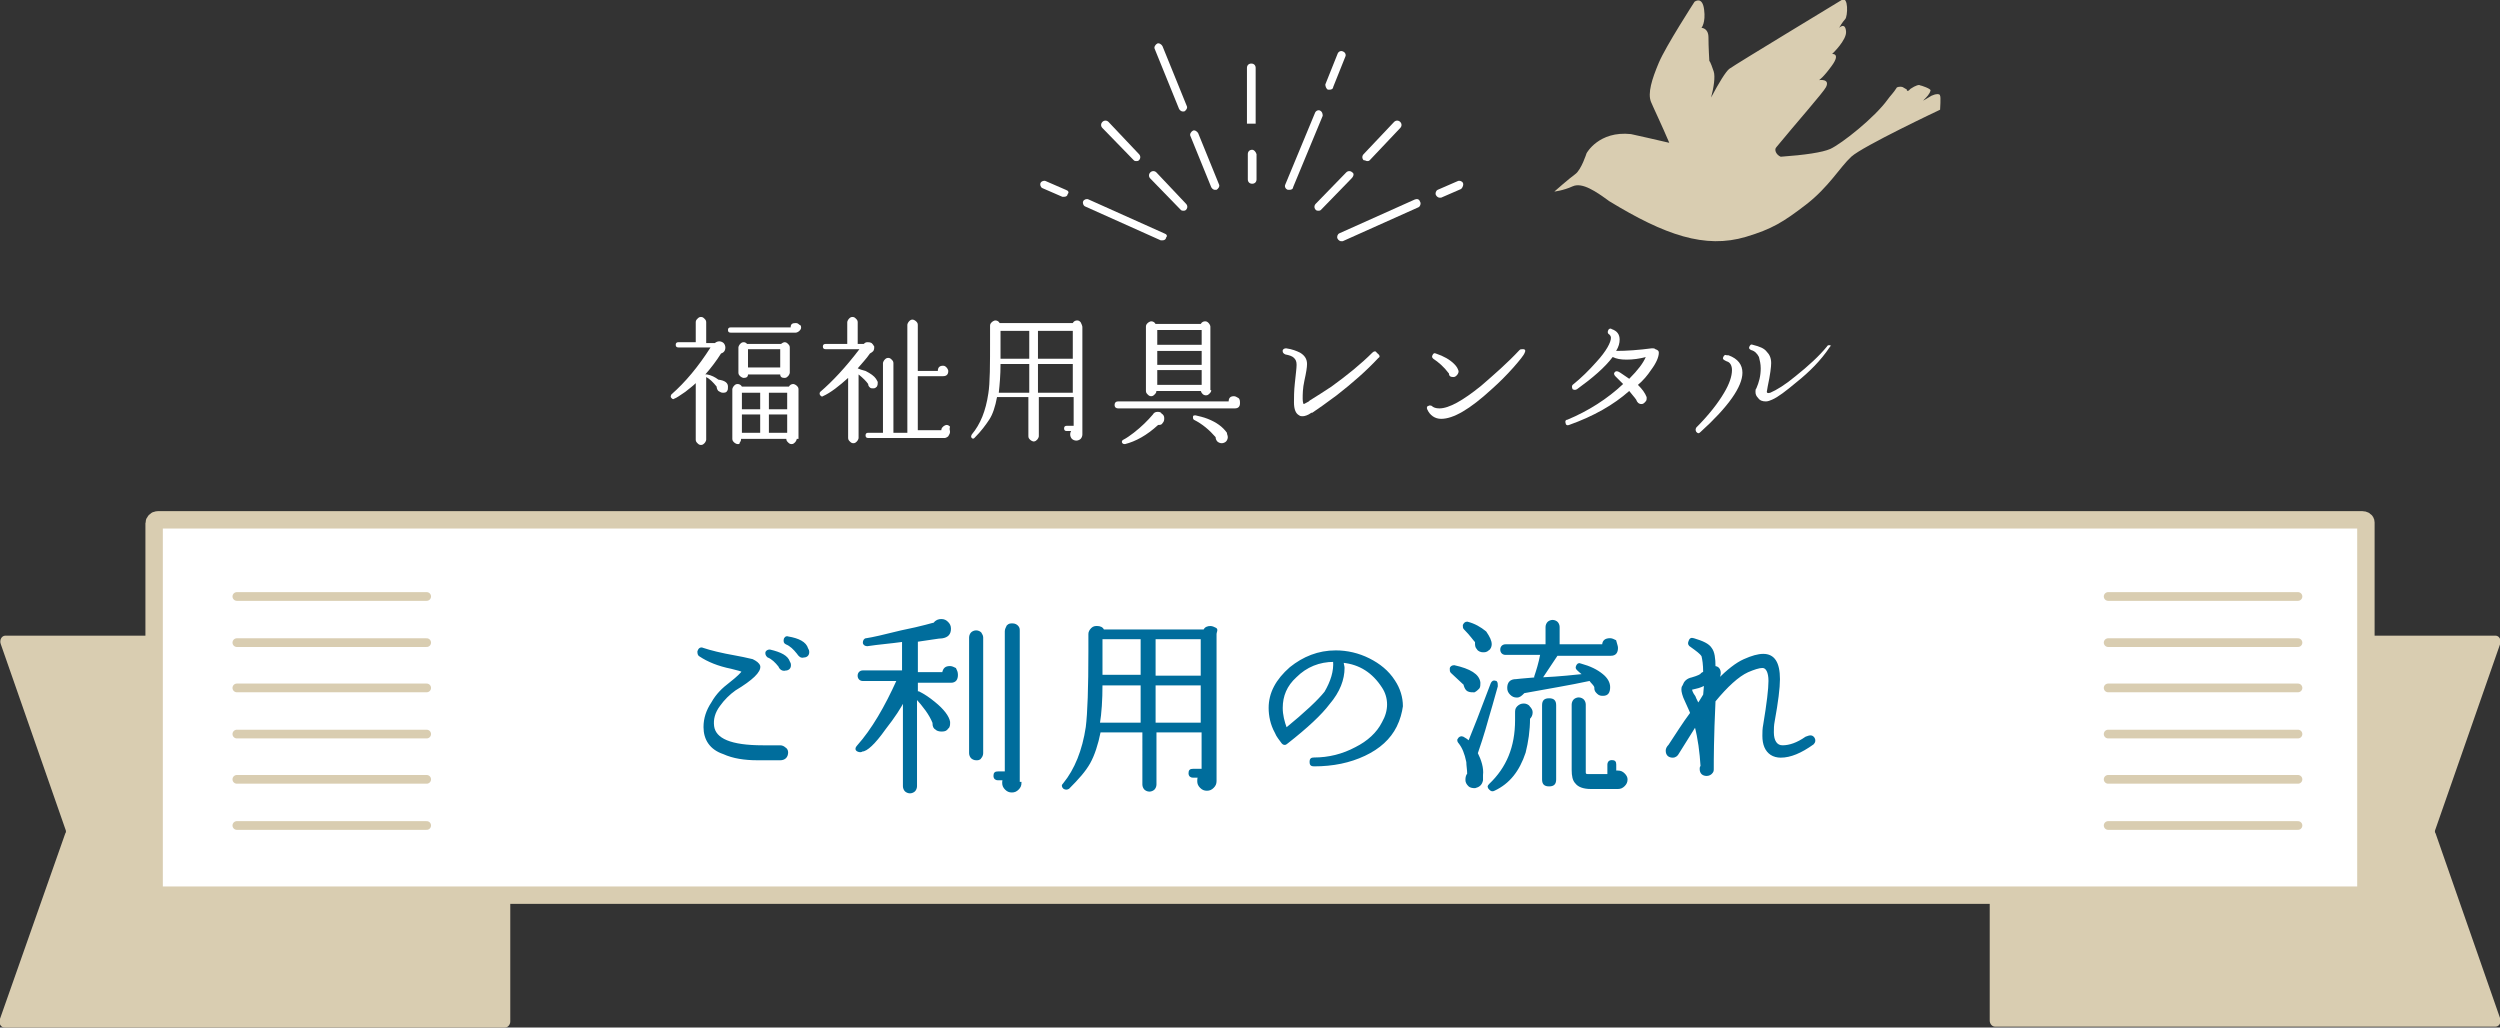<?xml version="1.0" encoding="utf-8"?>
<!-- Generator: Adobe Illustrator 27.7.0, SVG Export Plug-In . SVG Version: 6.00 Build 0)  -->
<svg version="1.1" id="レイヤー_1" xmlns="http://www.w3.org/2000/svg" xmlns:xlink="http://www.w3.org/1999/xlink" x="0px"
	 y="0px" viewBox="0 0 287.1 118" style="enable-background:new 0 0 287.1 118;" xml:space="preserve">
<rect x="0" y="0" width="287.1" height="118" fill="#333333" stroke="none"/>
<style type="text/css">
	.ドロップシャドウ{fill:none;}
	.光彩_x0020_外側_x0020_5_x0020_pt{fill:none;}
	.青のネオン{fill:none;stroke:#8AACDA;stroke-width:7;stroke-linecap:round;stroke-linejoin:round;}
	.クロムハイライト{fill:url(#SVGID_1_);stroke:#FFFFFF;stroke-width:0.363;stroke-miterlimit:1;}
	.ジャイブ_GS{fill:#FFDD00;}
	.Alyssa_GS{fill:#A6D0E4;}
	.st0{fill:#FFFFFF;}
	.st1{fill:#D9CDB1;}
	.st2{fill:#FFFFFF;stroke:#D9CDB1;stroke-width:2;stroke-miterlimit:10;}
	.st3{fill:none;stroke:#D9CDB1;stroke-linecap:round;stroke-linejoin:round;stroke-miterlimit:10;}
	.st4{enable-background:new    ;}
	.st5{fill:#006D9C;stroke:#006D9C;stroke-width:0.218;stroke-miterlimit:10;}
</style>
<linearGradient id="SVGID_1_" gradientUnits="userSpaceOnUse" x1="143.561" y1="58.997" x2="143.561" y2="57.997">
	<stop  offset="0" style="stop-color:#656565"/>
	<stop  offset="0.618" style="stop-color:#1B1B1B"/>
	<stop  offset="0.629" style="stop-color:#545454"/>
	<stop  offset="0.983" style="stop-color:#3E3E3E"/>
</linearGradient>
<g>
	<g>
		<path class="st0" d="M83.6,44.4c0,0.2,0,0.4-0.1,0.5c-0.1,0.2-0.3,0.2-0.5,0.2c-0.2,0-0.3-0.1-0.5-0.2c-0.1-0.1-0.2-0.3-0.2-0.5
			c-0.4-0.5-0.8-0.9-1.2-1.1v7.2c0,0.1-0.1,0.3-0.2,0.4c-0.1,0.1-0.2,0.2-0.4,0.2s-0.3-0.1-0.4-0.2c-0.1-0.1-0.2-0.2-0.2-0.4V44
			c-0.3,0.3-0.7,0.6-1.2,1c-0.6,0.4-1,0.7-1.3,0.8c-0.1,0.1-0.2,0-0.3-0.1c-0.1-0.1-0.1-0.2,0-0.4c1.6-1.4,3.1-3.2,4.5-5.4h-3.7
			c-0.2,0-0.3-0.1-0.3-0.3c0-0.2,0.1-0.3,0.3-0.3h2v0v-2.3c0-0.2,0.1-0.3,0.2-0.4c0.1-0.1,0.2-0.2,0.4-0.2c0.2,0,0.3,0.1,0.4,0.2
			c0.1,0.1,0.2,0.2,0.2,0.4v2.4h1c0.1-0.1,0.3-0.2,0.5-0.2c0.2,0,0.4,0.1,0.5,0.2c0.1,0.1,0.2,0.3,0.2,0.5c0,0.4-0.2,0.6-0.5,0.7
			c-0.5,0.8-1.1,1.6-1.8,2.4c0.1,0,0.1,0,0.2,0c0.5,0.1,0.9,0.3,1.3,0.6C83.3,43.7,83.6,44,83.6,44.4z M92,37.6
			c0,0.2-0.1,0.3-0.2,0.4c-0.1,0.1-0.3,0.2-0.4,0.2h-7.5c-0.2,0-0.3-0.1-0.3-0.3c0-0.2,0.1-0.3,0.3-0.3h6.9c0-0.4,0.2-0.5,0.6-0.5
			c0.2,0,0.3,0.1,0.4,0.2C91.9,37.3,92,37.4,92,37.6z M91.5,50.4c0,0.1-0.1,0.3-0.2,0.4c-0.1,0.1-0.2,0.2-0.4,0.2
			c-0.2,0-0.3-0.1-0.4-0.2s-0.2-0.2-0.2-0.4v0h-5.2v0.1c0,0.1-0.1,0.3-0.2,0.4C85,51,84.9,51,84.7,51c-0.1,0-0.3-0.1-0.4-0.2
			s-0.2-0.2-0.2-0.4v-5.7c0-0.1,0.1-0.3,0.2-0.4c0.1-0.1,0.2-0.2,0.4-0.2c0.2,0,0.4,0.1,0.5,0.3h5.4c0.1-0.2,0.3-0.3,0.5-0.3
			c0.1,0,0.3,0.1,0.4,0.2c0.1,0.1,0.2,0.2,0.2,0.4V50.4z M90.7,42.8c0,0.1-0.1,0.3-0.2,0.4c-0.1,0.1-0.2,0.2-0.4,0.2
			c-0.3,0-0.5-0.1-0.5-0.4h-3.7c0,0.3-0.2,0.4-0.5,0.4c-0.1,0-0.3-0.1-0.4-0.2c-0.1-0.1-0.2-0.2-0.2-0.4v-2.9c0-0.1,0.1-0.3,0.2-0.4
			c0.1-0.1,0.2-0.2,0.4-0.2c0.2,0,0.3,0.1,0.4,0.2h3.9c0.1-0.1,0.3-0.2,0.4-0.2c0.2,0,0.3,0.1,0.4,0.2c0.1,0.1,0.2,0.2,0.2,0.4V42.8
			z M87.3,47v-1.9h-2.1V47H87.3z M87.3,49.7v-2.1h-2.1v2.1H87.3z M89.6,42.2v-2.1h-3.7v2.1H89.6z M90.4,47v-1.9h-2.1V47H90.4z
			 M90.4,49.7v-2.1h-2.1v2.1H90.4z"/>
		<path class="st0" d="M100.8,43.9c0,0.2,0,0.3-0.1,0.5c-0.1,0.1-0.2,0.2-0.4,0.2c-0.2,0-0.3,0-0.4-0.1s-0.2-0.2-0.2-0.4
			c-0.2-0.3-0.6-0.7-1.1-1.1v7.3c0,0.1-0.1,0.3-0.2,0.4c-0.1,0.1-0.2,0.2-0.4,0.2c-0.2,0-0.3-0.1-0.4-0.2c-0.1-0.1-0.2-0.2-0.2-0.4
			v-6.9c-1,0.9-2,1.7-2.9,2.1c-0.1,0.1-0.2,0-0.3-0.1c-0.1-0.1-0.1-0.3,0-0.4c1.4-1.2,2.9-2.8,4.5-4.9h-3.9c-0.2,0-0.3-0.1-0.3-0.3
			c0-0.2,0.1-0.3,0.3-0.3h2.5v-2.5c0-0.1,0.1-0.3,0.2-0.4c0.1-0.1,0.2-0.2,0.4-0.2s0.3,0.1,0.4,0.2c0.1,0.1,0.2,0.2,0.2,0.4v2.5h0.7
			l0,0c0.1-0.1,0.2-0.2,0.4-0.2c0.2,0,0.3,0,0.5,0.1c0.1,0.1,0.2,0.2,0.3,0.4c0,0.2,0,0.3-0.1,0.5c-0.1,0.1-0.2,0.2-0.4,0.3
			c-0.4,0.6-0.9,1.1-1.4,1.7v0c0,0,0,0,0,0c0.2,0.1,0.5,0.2,0.9,0.3c0.6,0.3,1,0.6,1.2,0.9C100.7,43.7,100.8,43.8,100.8,43.9z
			 M109.1,49.6c0,0.2-0.1,0.3-0.2,0.5c-0.1,0.1-0.3,0.2-0.4,0.2h-8.8c-0.2,0-0.3-0.1-0.3-0.3c0-0.2,0.1-0.3,0.3-0.3h1.7c0,0,0,0,0,0
			v-8c0-0.1,0.1-0.3,0.2-0.4c0.1-0.1,0.2-0.2,0.4-0.2s0.3,0.1,0.4,0.2c0.1,0.1,0.2,0.2,0.2,0.4v8c0,0,0,0,0,0h1.6V37.3
			c0-0.1,0.1-0.3,0.2-0.4c0.1-0.1,0.2-0.2,0.4-0.2c0.1,0,0.3,0.1,0.4,0.2c0.1,0.1,0.2,0.2,0.2,0.4v5.3h2.3c0-0.4,0.2-0.6,0.6-0.6
			c0.2,0,0.3,0.1,0.4,0.2c0.1,0.1,0.2,0.3,0.2,0.4c0,0.4-0.2,0.6-0.6,0.6l-0.1,0h-2.8v6.2h2.7c0-0.2,0.1-0.3,0.2-0.4
			c0.1-0.1,0.3-0.2,0.4-0.2c0.2,0,0.3,0.1,0.4,0.2C109,49.3,109.1,49.4,109.1,49.6z"/>
		<path class="st0" d="M124.3,37.6l0,12.3c0,0.2-0.1,0.4-0.2,0.5s-0.3,0.2-0.5,0.2s-0.4-0.1-0.5-0.2c-0.1-0.1-0.2-0.3-0.2-0.5
			c0-0.1,0-0.2,0.1-0.4h-0.5c-0.2,0-0.3-0.1-0.3-0.3c0-0.2,0.1-0.3,0.3-0.3h0.8v-3.3h-4v4.5c0,0.1-0.1,0.3-0.2,0.4
			c-0.1,0.1-0.2,0.2-0.4,0.2c-0.1,0-0.3-0.1-0.4-0.2c-0.1-0.1-0.2-0.2-0.2-0.4v-4.5h-3.6c-0.2,1.1-0.5,2-0.9,2.6
			c-0.4,0.6-0.9,1.3-1.7,2.1c-0.1,0.1-0.2,0.1-0.3,0c-0.1-0.1-0.1-0.2,0-0.4c1-1.2,1.6-2.7,1.9-4.7c0.2-1.2,0.2-3.3,0.2-6.4v-1.4
			c0-0.2,0.1-0.3,0.2-0.4c0.1-0.1,0.3-0.2,0.4-0.2c0.2,0,0.4,0.1,0.5,0.3h8.4c0.1-0.2,0.3-0.3,0.5-0.3c0.2,0,0.3,0.1,0.4,0.2
			C124.3,37.4,124.3,37.5,124.3,37.6z M118.2,45.1v-3.3h-3.3c0,1.3-0.1,2.4-0.2,3.3H118.2z M118.2,41.2V38h-3.3l0,1.5v1.7H118.2z
			 M123.2,41.2V38h-4v3.2H123.2z M123.2,45.1v-3.3h-4v3.3H123.2z"/>
		<path class="st0" d="M142.4,46.3c0,0.4-0.2,0.6-0.6,0.6c0,0-0.1,0-0.1,0h-13.3c-0.2,0-0.4-0.1-0.4-0.4c0-0.2,0.1-0.4,0.4-0.4h12.7
			c0-0.4,0.2-0.6,0.6-0.6c0.2,0,0.3,0.1,0.5,0.2S142.4,46.1,142.4,46.3z M133.7,48c0,0.2,0,0.4-0.2,0.6c-0.1,0.2-0.3,0.2-0.5,0.2
			c-1.3,1.2-2.6,1.9-3.8,2.2c-0.1,0-0.2,0-0.3-0.1c-0.1-0.1-0.1-0.3,0.1-0.4c0.4-0.2,0.8-0.5,1.2-0.8c0.9-0.7,1.6-1.4,2.2-2.1
			c0.1-0.2,0.3-0.3,0.5-0.3c0.2,0,0.4,0,0.5,0.2C133.6,47.6,133.7,47.8,133.7,48z M139.1,44.8c0,0.2-0.1,0.3-0.2,0.4
			c-0.1,0.1-0.2,0.2-0.4,0.2c-0.3,0-0.5-0.2-0.6-0.5h-5.1v0c0,0.2-0.1,0.3-0.2,0.4c-0.1,0.1-0.2,0.2-0.4,0.2s-0.3-0.1-0.4-0.2
			s-0.2-0.2-0.2-0.4v-7.4c0-0.2,0.1-0.3,0.2-0.4c0.1-0.1,0.3-0.2,0.4-0.2c0.2,0,0.4,0.1,0.5,0.3h5.2c0.1-0.2,0.3-0.3,0.5-0.3
			c0.2,0,0.3,0.1,0.4,0.2c0.1,0.1,0.2,0.3,0.2,0.4V44.8z M138,39.6v-1.7h-5.1v1.7H138z M138,41.9v-1.6h-5.1v1.6H138z M138,44.2v-1.7
			h-5.1v1.7H138z M141,50.2c0,0.2-0.1,0.4-0.2,0.5s-0.3,0.2-0.5,0.2s-0.4-0.1-0.5-0.2c-0.1-0.1-0.2-0.3-0.2-0.5
			c-0.7-0.8-1.5-1.5-2.5-2c-0.1-0.1-0.1-0.2-0.1-0.3c0-0.2,0.1-0.2,0.3-0.2c0.4,0.1,0.9,0.2,1.4,0.4c1,0.4,1.7,0.9,2.2,1.6
			C140.9,49.9,141,50,141,50.2z"/>
		<path class="st0" d="M158.3,41.1c-1.4,1.5-3,2.9-4.8,4.3c-1.2,0.9-2.2,1.6-2.8,2l-0.1,0c-0.4,0.3-0.8,0.4-1,0.4
			c-0.1,0-0.3,0-0.4-0.1c-0.4-0.2-0.6-0.7-0.6-1.5c0-0.5,0-1.3,0.1-2.2c0.1-1,0.2-1.7,0.2-2.1c0-0.4-0.1-0.6-0.3-0.8s-0.5-0.3-1-0.4
			c-0.2-0.1-0.3-0.2-0.3-0.4c0-0.2,0.2-0.3,0.4-0.3c0.7,0.1,1.2,0.3,1.6,0.5c0.5,0.3,0.8,0.7,0.8,1.3c0,0.4-0.1,1-0.3,1.9
			c-0.2,0.9-0.2,1.6-0.2,2.1c0,0.4,0.1,0.6,0.1,0.6c0.1,0,0.2-0.1,0.6-0.3l0.1-0.1c0.8-0.5,1.6-1,2.5-1.6c1.8-1.3,3.4-2.6,4.7-3.9
			c0.2-0.2,0.4-0.2,0.5,0C158.5,40.8,158.5,41,158.3,41.1z"/>
		<path class="st0" d="M175.1,40.5c-0.1,0.3-0.6,0.9-1.3,1.7c-0.8,0.9-1.6,1.7-2.5,2.5c-2.5,2.3-4.4,3.4-5.8,3.4
			c-0.7,0-1.3-0.4-1.6-1.1c-0.1-0.2,0-0.4,0.2-0.4c0.1-0.1,0.2,0,0.3,0c0.2,0.2,0.5,0.3,0.9,0.3c1.1,0,2.7-0.9,4.8-2.6
			c1.5-1.3,3-2.6,4.4-4.1c0.1-0.1,0.2-0.1,0.4-0.1C175.2,40.1,175.2,40.3,175.1,40.5z M167.5,42.7c0,0.1-0.1,0.3-0.2,0.4
			c-0.1,0.1-0.2,0.2-0.4,0.2c-0.3,0-0.5-0.1-0.5-0.4c-0.6-0.8-1.2-1.3-1.8-1.7c-0.1-0.1-0.2-0.2-0.1-0.4c0.1-0.2,0.2-0.3,0.4-0.2
			c0.9,0.3,1.6,0.7,2.1,1.2c0.3,0.3,0.4,0.5,0.5,0.8C167.5,42.5,167.5,42.6,167.5,42.7z"/>
		<path class="st0" d="M190.5,40.5c0,0.5-0.3,1.2-0.9,2c-0.4,0.6-0.9,1.2-1.5,1.7c0.5,0.5,0.8,0.9,1,1.4c0,0.1,0,0.1,0,0.2
			c0,0.2-0.1,0.3-0.2,0.4s-0.2,0.2-0.4,0.2c-0.3,0-0.5-0.2-0.6-0.5c-0.2-0.3-0.5-0.6-0.8-1c-1.8,1.6-4.1,2.9-6.9,3.9
			c-0.2,0.1-0.4,0-0.4-0.2c-0.1-0.2,0-0.4,0.2-0.4c2.4-1,4.6-2.4,6.4-4.1c-0.3-0.3-0.6-0.6-0.9-0.9c-0.1-0.1-0.2-0.3-0.1-0.4
			c0.1-0.2,0.3-0.2,0.5-0.1c0.2,0.1,0.6,0.4,1.2,0.8c1-1,1.6-1.8,1.9-2.5c-0.7,0.2-1.5,0.3-2.2,0.3c-0.7,0-1.2-0.1-1.6-0.3
			c-0.9,1.2-2.3,2.4-4.1,3.7c-0.2,0.1-0.3,0.1-0.5,0c-0.1-0.2-0.1-0.4,0-0.5c1-0.8,1.9-1.7,2.7-2.6c1.2-1.3,1.7-2.3,1.7-2.8
			c0-0.2-0.1-0.3-0.2-0.4c-0.2-0.1-0.2-0.3-0.1-0.5c0.1-0.2,0.3-0.2,0.4-0.1c0.6,0.2,0.9,0.6,0.9,1.2c0,0.4-0.1,0.8-0.4,1.3
			c1.2,0,2.6-0.1,4.1-0.3c0.2,0,0.3,0,0.4,0.1C190.4,40.2,190.5,40.3,190.5,40.5z"/>
		<path class="st0" d="M200.1,42.8c0,1.6-1.6,3.9-4.8,6.8c-0.2,0.2-0.3,0.2-0.5,0c-0.1-0.2-0.1-0.3,0-0.5c1.4-1.4,2.5-2.8,3.2-4
			c0.6-1,0.9-1.9,0.9-2.6c0-0.5-0.2-0.9-0.6-1l-0.2-0.1c-0.2-0.1-0.3-0.2-0.2-0.4c0.1-0.2,0.2-0.3,0.4-0.2c0.1,0,0.1,0,0.2,0
			C199.6,41.2,200.1,41.9,200.1,42.8z M210.1,39.9c-1,1.5-2.3,2.8-3.8,4c-1.2,1-2.1,1.7-2.8,2c-0.2,0.1-0.5,0.2-0.7,0.2
			c-0.4,0-0.7-0.1-0.9-0.4c-0.2-0.2-0.3-0.4-0.3-0.7c0-0.2,0-0.3,0.1-0.4c0.3-0.7,0.5-1.4,0.5-2.3c0-0.5-0.1-0.9-0.2-1.3
			c-0.2-0.4-0.5-0.7-0.9-0.8c-0.2-0.1-0.3-0.2-0.2-0.4c0.1-0.2,0.2-0.3,0.4-0.2c0.8,0.2,1.3,0.4,1.6,0.8c0.3,0.3,0.5,0.7,0.5,1.3
			c0,0.4-0.1,1.3-0.4,2.7l-0.1,0.6c0,0.1,0.1,0.2,0.4,0.1c0.7-0.3,1.7-0.9,2.9-1.9c1.5-1.2,2.7-2.3,3.6-3.4c0.1-0.2,0.3-0.2,0.5-0.1
			C210.2,39.6,210.3,39.7,210.1,39.9z"/>
	</g>
	<g>
		<g>
			<path class="st1" d="M58.1,73H0.6c-0.4,0-0.7,0.5-0.5,1l7.4,21.2c0.1,0.2,0.1,0.4,0,0.5L0,117c-0.2,0.5,0.1,1,0.5,1h57.5
				c0.3,0,0.6-0.3,0.6-0.7V73.7C58.6,73.3,58.4,73,58.1,73z"/>
		</g>
		<g>
			<path class="st1" d="M229.1,73h57.5c0.4,0,0.7,0.5,0.5,1l-7.4,21.2c-0.1,0.2-0.1,0.4,0,0.5l7.4,21.2c0.2,0.5-0.1,1-0.5,1h-57.5
				c-0.3,0-0.6-0.3-0.6-0.7V73.7C228.5,73.3,228.7,73,229.1,73z"/>
		</g>
		<path class="st2" d="M271.3,59.7H18.1c-0.2,0-0.4,0.2-0.4,0.4v42.3c0,0.2,0.2,0.4,0.4,0.4h253.2c0.2,0,0.4-0.2,0.4-0.4V60
			C271.7,59.8,271.5,59.7,271.3,59.7z"/>
		<g>
			<line class="st3" x1="27.2" y1="68.5" x2="49" y2="68.5"/>
			<line class="st3" x1="27.2" y1="73.8" x2="49" y2="73.8"/>
			<line class="st3" x1="27.2" y1="79" x2="49" y2="79"/>
			<line class="st3" x1="27.2" y1="84.3" x2="49" y2="84.3"/>
			<line class="st3" x1="27.2" y1="89.5" x2="49" y2="89.5"/>
			<line class="st3" x1="27.2" y1="94.8" x2="49" y2="94.8"/>
		</g>
		<g>
			<line class="st3" x1="242.1" y1="68.5" x2="263.9" y2="68.5"/>
			<line class="st3" x1="242.1" y1="73.8" x2="263.9" y2="73.8"/>
			<line class="st3" x1="242.1" y1="79" x2="263.9" y2="79"/>
			<line class="st3" x1="242.1" y1="84.3" x2="263.9" y2="84.3"/>
			<line class="st3" x1="242.1" y1="89.5" x2="263.9" y2="89.5"/>
			<line class="st3" x1="242.1" y1="94.8" x2="263.9" y2="94.8"/>
		</g>
	</g>
	<g>
		<path class="st0" d="M133.7,26.8l-8.7-3.9c-0.2-0.1-0.5,0-0.6,0.2c-0.1,0.2,0,0.5,0.2,0.6l8.7,3.9c0.1,0,0.1,0,0.2,0
			c0.2,0,0.4-0.1,0.4-0.3C134.1,27.1,134,26.9,133.7,26.8z"/>
		<path class="st0" d="M122.4,21.8l-2.3-1c-0.2-0.1-0.5,0-0.6,0.2c-0.1,0.2,0,0.5,0.2,0.6l2.3,1c0.1,0,0.1,0,0.2,0
			c0.2,0,0.4-0.1,0.4-0.3C122.8,22.1,122.7,21.9,122.4,21.8z"/>
		<path class="st0" d="M132.8,19.8c-0.2-0.2-0.5-0.2-0.7,0c-0.2,0.2-0.2,0.5,0,0.7l3.5,3.6c0.1,0.1,0.2,0.1,0.3,0.1
			c0.1,0,0.2,0,0.3-0.1c0.2-0.2,0.2-0.5,0-0.7L132.8,19.8z"/>
		<path class="st0" d="M130.2,18.4c0.1,0.1,0.2,0.1,0.3,0.1c0.1,0,0.2,0,0.3-0.1c0.2-0.2,0.2-0.5,0-0.7l-3.5-3.7
			c-0.2-0.2-0.5-0.2-0.7,0c-0.2,0.2-0.2,0.5,0,0.7L130.2,18.4z"/>
		<path class="st0" d="M162.5,22.9l-8.7,3.9c-0.2,0.1-0.3,0.4-0.2,0.6c0.1,0.2,0.3,0.3,0.4,0.3c0.1,0,0.1,0,0.2,0l8.7-3.9
			c0.2-0.1,0.3-0.4,0.2-0.6C163,22.9,162.8,22.8,162.5,22.9z"/>
		<path class="st0" d="M168,21c-0.1-0.2-0.4-0.3-0.6-0.2l-2.3,1c-0.2,0.1-0.3,0.4-0.2,0.6c0.1,0.2,0.3,0.3,0.4,0.3
			c0.1,0,0.1,0,0.2,0l2.3-1C168,21.5,168.1,21.2,168,21z"/>
		<path class="st0" d="M155.3,19.8c-0.2-0.2-0.5-0.2-0.7,0l-3.5,3.6c-0.2,0.2-0.2,0.5,0,0.7c0.1,0.1,0.2,0.1,0.3,0.1
			c0.1,0,0.2,0,0.3-0.1l3.5-3.6C155.5,20.2,155.5,19.9,155.3,19.8z"/>
		<path class="st0" d="M157,18.5c0.1,0,0.2,0,0.3-0.1l3.5-3.7c0.2-0.2,0.2-0.5,0-0.7c-0.2-0.2-0.5-0.2-0.7,0l-3.5,3.7
			c-0.2,0.2-0.2,0.5,0,0.7C156.8,18.4,156.9,18.5,157,18.5z"/>
		<path class="st0" d="M151.6,12.7c-0.2-0.1-0.5,0-0.6,0.3l-3.4,8.2c-0.1,0.2,0,0.5,0.3,0.6c0.1,0,0.1,0,0.2,0
			c0.2,0,0.4-0.1,0.4-0.3l3.4-8.2C151.9,13,151.8,12.8,151.6,12.7z"/>
		<path class="st0" d="M152.5,10.3c0.1,0,0.1,0,0.2,0c0.2,0,0.4-0.1,0.4-0.3l1.4-3.5c0.1-0.2,0-0.5-0.3-0.6c-0.2-0.1-0.5,0-0.6,0.3
			l-1.4,3.5C152.2,9.9,152.3,10.2,152.5,10.3z"/>
		<path class="st0" d="M137.6,15.3c-0.1-0.2-0.4-0.4-0.6-0.3c-0.2,0.1-0.4,0.4-0.3,0.6l2.4,5.9c0.1,0.2,0.3,0.3,0.4,0.3
			c0.1,0,0.1,0,0.2,0c0.2-0.1,0.4-0.4,0.3-0.6L137.6,15.3z"/>
		<path class="st0" d="M135.4,12.5c0.1,0.2,0.3,0.3,0.4,0.3c0.1,0,0.1,0,0.2,0c0.2-0.1,0.4-0.4,0.3-0.6l-2.8-6.9
			c-0.1-0.2-0.4-0.4-0.6-0.3c-0.2,0.1-0.4,0.4-0.3,0.6L135.4,12.5z"/>
		<path class="st0" d="M143.8,17.2C143.8,17.2,143.8,17.2,143.8,17.2c-0.3,0-0.5,0.2-0.5,0.5l0,2.9c0,0.3,0.2,0.5,0.5,0.5
			c0,0,0,0,0,0c0.3,0,0.5-0.2,0.5-0.5l0-2.9C144.2,17.4,144,17.2,143.8,17.2z"/>
		<polygon class="st0" points="143.7,14.2 143.7,14.2 143.7,14.2 		"/>
		<path class="st0" d="M143.7,14.2l0.5,0c0,0,0-6.3,0-6.4c0-0.3-0.2-0.5-0.5-0.5c0,0,0,0,0,0c-0.3,0-0.5,0.2-0.5,0.5
			c0,0,0,6.4,0,6.4L143.7,14.2L143.7,14.2z"/>
	</g>
	<g>
		<path class="st1" d="M222.8,11c0-0.3-0.6-0.2-1,0c-0.2,0.1-1.1,0.7-0.9,0.5c0.4-0.4,0.7-0.7,0.8-1.1c0.1-0.2-1.1-0.6-1.2-0.6
			c-0.1-0.1-0.5,0-1.1,0.4c0,0-0.1,0.1-0.2,0.2c-0.3,0.1-0.2-0.1-0.2-0.1s-0.3-0.2-0.5-0.3c-0.3-0.1-0.7,0-0.7,0.1
			c-0.3,0.5-0.8,1-1,1.3c-1.5,2.1-5.3,5.1-6.6,5.7c-0.9,0.4-2.9,0.7-5.7,0.9c-0.5-0.2-0.8-0.8-0.5-1.1c2.3-2.8,5.4-6.3,5.7-6.9
			c0.5-1-0.8-0.8-0.8-0.8s0.5-0.3,1.5-1.7c1-1.4,0-1.3,0-1.3s1.7-1.6,1.6-2.6c-0.1-1.1-0.8-0.4-0.8-0.4s0.4-0.7,0.7-1
			c0.3-0.3,0.4-2.7-0.4-2.2c-0.8,0.5-11.9,7.2-12.9,7.9c-0.4,0.3-1.2,1.6-2.1,3.3c0.3-1.1,0.5-2.4,0.3-3c-0.4-1.2-0.5-1.2-0.5-1.2
			s-0.1-1.6-0.1-2.7c0-1.1-0.8-1.1-0.8-1.1s0.5-0.6,0.3-2.1c-0.2-1.6-1.1-0.9-1.1-0.9s-3.3,5.1-4.1,7c-0.8,1.9-1.3,3.5-0.9,4.5
			c0.2,0.5,1.3,2.8,2.1,4.7c-1.8-0.4-3.4-0.8-4.4-1c-3.7-0.4-5.1,2.2-5.1,2.2s-0.6,1.9-1.3,2.4c-0.7,0.5-2.4,2-2.4,2s1-0.1,2.1-0.6
			s2.7,0.6,4.2,1.7c6.4,3.9,11,5.5,15.7,4.1c3-0.9,4.3-1.7,6.9-3.7c2.6-2,3.9-4.3,5.2-5.5c1.3-1.2,10.2-5.4,10.2-5.4
			S222.9,11.1,222.8,11z"/>
	</g>
	<g class="st4">
		<path class="st5" d="M90.4,86.4c0,0.5-0.3,0.8-0.8,0.8c-1.6,0-2.5,0-2.6,0c-1.5,0-2.8-0.2-3.9-0.7c-1.5-0.5-2.2-1.6-2.2-3
			c0-1,0.3-1.9,0.9-2.8c0.5-0.9,1.2-1.6,2-2.2c0.9-0.7,1.4-1.2,1.5-1.4c-0.1-0.1-0.5-0.2-1.3-0.4c-1.5-0.3-2.7-0.8-3.6-1.4
			c-0.2-0.1-0.2-0.3-0.2-0.5c0.1-0.3,0.3-0.4,0.5-0.3c0.9,0.3,2.1,0.6,3.8,0.9c0.5,0.1,1.1,0.2,1.9,0.4c0.4,0.2,0.7,0.4,0.8,0.7
			c0.1,0.6-0.8,1.5-2.8,2.7c-0.7,0.5-1.3,1.1-1.8,1.8c-0.6,0.8-0.8,1.6-0.7,2.4c0.2,1.5,2,2.3,5.7,2.3c0.6,0,1.2,0,1.8,0
			c0.1,0,0.2,0,0.2,0c0.2,0,0.4,0.1,0.5,0.2C90.3,86,90.4,86.2,90.4,86.4z M90.7,76.2c0.1,0.4-0.1,0.7-0.5,0.7
			c-0.3,0.1-0.6-0.1-0.7-0.4c-0.4-0.5-0.8-0.9-1.3-1.1C88.1,75.3,88,75.2,88,75c0-0.2,0.2-0.3,0.4-0.3c1.3,0.3,2,0.7,2.2,1.3
			L90.7,76.2z M92.8,74.7c0.1,0.4-0.1,0.7-0.5,0.7c-0.3,0.1-0.5-0.1-0.7-0.4c-0.4-0.5-0.8-0.9-1.3-1.1c-0.2-0.1-0.2-0.2-0.2-0.4
			c0-0.2,0.2-0.4,0.4-0.3c1.2,0.2,2,0.6,2.2,1.3L92.8,74.7z"/>
		<path class="st5" d="M109.9,77.5c0,0.5-0.2,0.8-0.7,0.8h-0.1h-3.8v1.2c0.1,0,0.2,0,0.2,0c0.6,0.3,1.2,0.7,1.8,1.2
			c1,0.8,1.6,1.6,1.7,2.2v0.1c0,0.2,0,0.5-0.2,0.6c-0.1,0.2-0.3,0.3-0.6,0.3c-0.2,0-0.5,0-0.7-0.2c-0.2-0.1-0.3-0.3-0.3-0.6v-0.1
			c-0.4-1-1.1-1.9-2-2.9v10.2c0,0.2-0.1,0.4-0.2,0.5c-0.1,0.1-0.3,0.2-0.5,0.2c-0.2,0-0.4-0.1-0.5-0.2c-0.1-0.1-0.2-0.3-0.2-0.5
			v-9.9c-0.4,0.8-1.1,1.9-2.2,3.3c-1.2,1.7-2.1,2.5-2.6,2.5c-0.1,0.1-0.3,0.1-0.5,0c-0.2-0.1-0.2-0.3,0-0.5c1.7-1.9,3.2-4.5,4.6-7.6
			h-4c-0.3,0-0.5-0.2-0.5-0.5c0-0.3,0.2-0.5,0.5-0.5h4.6v-3.5c-1.4,0.2-2.8,0.3-4.1,0.5c-0.2,0-0.4-0.1-0.4-0.3
			c0-0.2,0.1-0.4,0.3-0.4c0.7-0.1,2-0.4,4-0.9c2.5-0.5,3.7-0.9,3.8-0.9c0.2-0.3,0.5-0.4,0.8-0.4c0.3,0,0.5,0.1,0.7,0.3
			c0.2,0.2,0.3,0.4,0.3,0.7c0,0.6-0.3,0.9-0.9,1c-0.4,0-1.4,0.2-2.9,0.4v3.7h3c0.1-0.5,0.3-0.7,0.8-0.7c0.2,0,0.4,0.1,0.6,0.2
			C109.8,77,109.9,77.2,109.9,77.5z M112.8,86.5c0,0.2-0.1,0.4-0.2,0.5c-0.1,0.2-0.3,0.2-0.5,0.2c-0.2,0-0.4-0.1-0.5-0.2
			s-0.2-0.3-0.2-0.5V73.2c0-0.2,0.1-0.4,0.2-0.5s0.3-0.2,0.5-0.2c0.2,0,0.4,0.1,0.5,0.2c0.1,0.2,0.2,0.3,0.2,0.5V86.5z M117.2,89.9
			c0,0.3-0.1,0.5-0.3,0.7c-0.2,0.2-0.4,0.3-0.7,0.3c-0.3,0-0.5-0.1-0.7-0.3c-0.2-0.2-0.3-0.4-0.3-0.7c0-0.1,0-0.3,0.1-0.4h-0.7
			c-0.2,0-0.4-0.1-0.4-0.4s0.1-0.4,0.4-0.4h0.9V72.5c0-0.2,0.1-0.4,0.2-0.6c0.2-0.2,0.3-0.2,0.6-0.2c0.2,0,0.4,0.1,0.5,0.2
			c0.2,0.2,0.2,0.3,0.2,0.6V89.9z"/>
		<path class="st5" d="M139.6,72.8l0,16.9c0,0.3-0.1,0.5-0.3,0.7s-0.4,0.3-0.7,0.3c-0.3,0-0.5-0.1-0.7-0.3c-0.2-0.2-0.3-0.4-0.3-0.7
			c0-0.2,0-0.3,0.1-0.5H137c-0.2,0-0.4-0.1-0.4-0.4s0.1-0.4,0.4-0.4h1.1V84h-5.4v6.1c0,0.2-0.1,0.4-0.2,0.5
			c-0.1,0.1-0.3,0.2-0.5,0.2c-0.2,0-0.4-0.1-0.5-0.2c-0.1-0.1-0.2-0.3-0.2-0.5V84h-5c-0.3,1.5-0.7,2.7-1.2,3.6
			c-0.5,0.9-1.3,1.8-2.4,2.9c-0.2,0.1-0.3,0.1-0.5,0c-0.2-0.2-0.2-0.3,0-0.5c1.3-1.6,2.2-3.8,2.6-6.5c0.2-1.6,0.3-4.5,0.3-8.7v-2
			c0-0.2,0.1-0.4,0.3-0.6c0.2-0.2,0.4-0.2,0.6-0.2c0.3,0,0.6,0.1,0.7,0.4h11.6c0.1-0.3,0.4-0.4,0.7-0.4c0.2,0,0.4,0.1,0.6,0.2
			S139.6,72.6,139.6,72.8z M131.1,83.1v-4.5h-4.6c0,1.8-0.1,3.3-0.3,4.5H131.1z M131.1,77.7v-4.4h-4.6l0,2v2.3H131.1z M138,77.7
			v-4.4h-5.4v4.4H138z M138,83.1v-4.5h-5.4v4.5H138z"/>
		<path class="st5" d="M160.3,83.4c-0.7,1.4-1.9,2.5-3.6,3.3c-1.7,0.8-3.6,1.2-5.8,1.2c-0.3,0-0.4-0.1-0.4-0.4
			c0-0.3,0.1-0.4,0.4-0.4c1.7,0,3.3-0.4,4.8-1.2c1.4-0.7,2.5-1.7,3.1-2.9c0.4-0.7,0.6-1.4,0.6-2.1c0-0.7-0.2-1.4-0.6-2
			c-1.1-1.7-2.6-2.7-4.6-2.9c0,0.3,0.1,0.5,0.1,0.7c0,1.3-0.5,2.7-1.7,4.1c-0.9,1.2-2.5,2.7-4.8,4.5c-0.2,0.2-0.4,0.2-0.6-0.1
			c-0.2-0.3-0.5-0.6-0.7-1.1c-0.5-0.9-0.7-1.9-0.7-2.8c0-1.7,0.8-3.2,2.4-4.6c1.5-1.2,3.2-1.9,5.2-1.9c1.3,0,2.6,0.3,3.8,0.9
			c1.2,0.6,2.2,1.4,2.9,2.5c0.6,0.9,0.9,1.9,0.9,2.9C160.9,81.8,160.7,82.6,160.3,83.4z M153.2,75.9c-1.7,0-3.2,0.6-4.4,1.8
			c-1.1,1-1.6,2.2-1.6,3.6c0,0.8,0.2,1.6,0.5,2.4c2.2-1.8,3.7-3.2,4.5-4.2C152.9,78.3,153.3,77.1,153.2,75.9z"/>
		<path class="st5" d="M169.9,78.4c0,0.2,0,0.5-0.1,0.6s-0.3,0.3-0.5,0.4c-0.2,0-0.5,0-0.7-0.1c-0.2-0.1-0.3-0.3-0.4-0.6v-0.1
			l-1.5-1.4c-0.1-0.1-0.1-0.2-0.1-0.4c0-0.2,0.2-0.3,0.4-0.3C168.8,76.9,169.8,77.5,169.9,78.4z M171.9,78.8L171.9,78.8
			c-0.1,0.3-0.4,1.5-1,3.5c-0.6,2.2-1.1,3.6-1.3,4.2c0.4,0.8,0.7,1.7,0.6,2.5c0,0.2,0,0.4,0,0.6c-0.1,0.5-0.4,0.7-0.8,0.8
			c-0.2,0-0.5,0-0.7-0.2c-0.2-0.2-0.3-0.4-0.3-0.6c0-0.2,0-0.5,0.2-0.7c0-0.5-0.1-1-0.1-1.4c-0.2-1-0.5-1.7-0.9-2.2
			c-0.1-0.1-0.2-0.3-0.1-0.4c0.1-0.2,0.3-0.3,0.5-0.2c0.2,0.1,0.5,0.3,0.7,0.5c0.5-1.2,1.4-3.5,2.6-6.7c0.1-0.2,0.2-0.3,0.5-0.2
			C171.9,78.4,171.9,78.6,171.9,78.8z M171.2,74c0,0.2-0.1,0.5-0.3,0.6c-0.2,0.2-0.4,0.2-0.6,0.2c-0.2,0-0.5-0.1-0.6-0.3
			c-0.2-0.2-0.2-0.4-0.2-0.7v-0.1c-0.2-0.2-0.6-0.8-1.3-1.5c-0.1-0.1-0.1-0.2-0.1-0.4c0.1-0.2,0.2-0.3,0.4-0.3
			c0.8,0.2,1.5,0.6,2.1,1.1C171,73.2,171.2,73.6,171.2,74z M175.9,81.8c0,0.3-0.1,0.5-0.3,0.7c0,1.4-0.2,2.7-0.5,3.9
			c-0.7,2.1-1.8,3.5-3.5,4.3l0,0c-0.2,0.1-0.3,0.1-0.5-0.1c-0.2-0.2-0.2-0.3,0-0.5c2-1.9,3-4.3,3-7.4c0-0.3,0-0.5,0-0.7l0-0.1
			c0-0.3,0-0.5,0.2-0.7c0.2-0.2,0.4-0.3,0.7-0.3c0.2,0,0.5,0.1,0.6,0.3C175.8,81.4,175.9,81.6,175.9,81.8z M185.7,74.4
			c0,0.5-0.2,0.8-0.7,0.8l-0.1,0h-6.1l-1.8,2.7c2.2-0.1,3.9-0.3,4.9-0.4c-0.1-0.1-0.4-0.3-0.7-0.6c-0.1-0.1-0.2-0.2-0.1-0.4
			c0.1-0.2,0.2-0.3,0.4-0.2c1.1,0.3,1.9,0.7,2.5,1.2c0.5,0.4,0.8,0.9,0.8,1.4c0,0.6-0.2,0.9-0.7,0.9c-0.2,0-0.4,0-0.6-0.2
			s-0.3-0.3-0.3-0.6l0-0.1c-0.1-0.3-0.4-0.5-0.6-0.8c0,0-0.1,0-0.1,0l0,0c-2.3,0.5-4.8,0.9-7.5,1.4l-0.1,0.1
			c-0.2,0.2-0.4,0.4-0.7,0.4c-0.3,0-0.5-0.1-0.7-0.3c-0.2-0.2-0.3-0.4-0.3-0.7c0-0.6,0.3-0.9,0.9-0.9c0.1,0,0.8-0.1,2.2-0.2
			c0-0.1,0-0.1,0-0.2c0.2-0.6,0.5-1.5,0.7-2.6h-4.1c-0.3,0-0.5-0.2-0.5-0.5s0.2-0.5,0.5-0.5h4.7v-2.1c0-0.2,0.1-0.4,0.2-0.5
			s0.3-0.2,0.5-0.2c0.2,0,0.4,0.1,0.5,0.2s0.2,0.3,0.2,0.5v2.1h5.1c0-0.5,0.3-0.7,0.8-0.7c0.2,0,0.4,0.1,0.6,0.2
			C185.6,74,185.7,74.2,185.7,74.4z M178.6,89.5c0,0.5-0.2,0.7-0.7,0.7c-0.5,0-0.7-0.2-0.7-0.7v-8.5c0-0.5,0.2-0.7,0.7-0.7
			c0.5,0,0.7,0.2,0.7,0.7V89.5z M186.8,89.5c0,0.3-0.1,0.5-0.3,0.7s-0.4,0.3-0.7,0.3h-3.1c-0.8,0-1.4-0.2-1.7-0.6
			c-0.3-0.3-0.4-0.8-0.4-1.5v-7.5c0-0.2,0.1-0.4,0.2-0.5c0.1-0.1,0.3-0.2,0.5-0.2c0.2,0,0.4,0.1,0.5,0.2c0.1,0.1,0.2,0.3,0.2,0.5
			v7.8c0,0.2,0.1,0.3,0.3,0.3h2.4v-1.2c0-0.2,0.1-0.4,0.4-0.4s0.4,0.1,0.4,0.4v0.8c0.1,0,0.2,0,0.3,0c0.3,0,0.5,0.1,0.7,0.3
			S186.8,89.3,186.8,89.5z"/>
		<path class="st5" d="M208.3,84.8c0.1,0.2,0.1,0.4-0.1,0.6c-1.4,1-2.6,1.5-3.7,1.5c-0.4,0-0.8-0.1-1.1-0.3
			c-0.6-0.4-0.9-1.1-0.9-2.1c0-0.4,0-0.8,0.1-1.3c0.4-2.4,0.6-4.1,0.6-5c0-1-0.3-1.6-0.8-1.6c-0.4,0-1,0.2-1.7,0.5
			c-1.1,0.5-2.4,1.7-3.8,3.4c-0.2,4.2-0.2,6.8-0.2,7.8v0c0,0.2,0,0.3-0.2,0.5c-0.1,0.1-0.3,0.2-0.5,0.2c-0.4,0-0.7-0.2-0.7-0.7
			c0-0.1,0-0.2,0.1-0.3c-0.1-1.6-0.3-3.2-0.7-4.7c-0.2,0.3-0.8,1.3-2,3.2c-0.1,0.2-0.3,0.4-0.6,0.4c-0.4,0-0.7-0.2-0.7-0.7
			c0-0.2,0.1-0.4,0.3-0.6c0.8-1.2,1.6-2.5,2.5-3.7c0-0.1-0.2-0.5-0.6-1.4c-0.3-0.6-0.4-1.1-0.4-1.3c0-0.1,0-0.3,0.1-0.4l0.1-0.2
			c0.1-0.3,0.4-0.6,0.9-0.7c0.7-0.2,1.1-0.4,1.1-0.5c0.1-0.1,0.2-0.1,0.3-0.2c0-0.9-0.1-1.5-0.2-1.9c-0.2-0.3-0.6-0.6-1.3-1.1
			c-0.2-0.1-0.3-0.3-0.2-0.5c0.1-0.3,0.2-0.4,0.5-0.3c1,0.3,1.7,0.6,2,1.1c0.3,0.4,0.4,1.1,0.4,2.1c0.4,0,0.6,0.3,0.6,0.7
			c0,0.2-0.1,0.5-0.2,0.8c1.1-1.1,2.1-1.9,3-2.3c0.9-0.4,1.6-0.6,2.2-0.6c1.2,0,1.8,0.9,1.8,2.8c0,1-0.2,2.6-0.6,4.8
			c-0.1,0.5-0.1,0.9-0.1,1.3c0,1,0.4,1.6,1.1,1.6c0.8,0,1.7-0.3,2.7-1C207.9,84.5,208.1,84.5,208.3,84.8z M195.8,78.6
			c-0.2,0.1-0.6,0.3-1.1,0.4c-0.1,0-0.3,0.1-0.5,0.1c0,0.2,0.1,0.5,0.4,0.9c0.1,0.3,0.3,0.6,0.4,0.9c0.3-0.4,0.5-0.8,0.7-1.1
			L195.8,78.6z M195.7,82.1l-0.1,0.2c0,0.1,0.1,0.2,0.1,0.3V82.1z"/>
	</g>
</g>
</svg>
